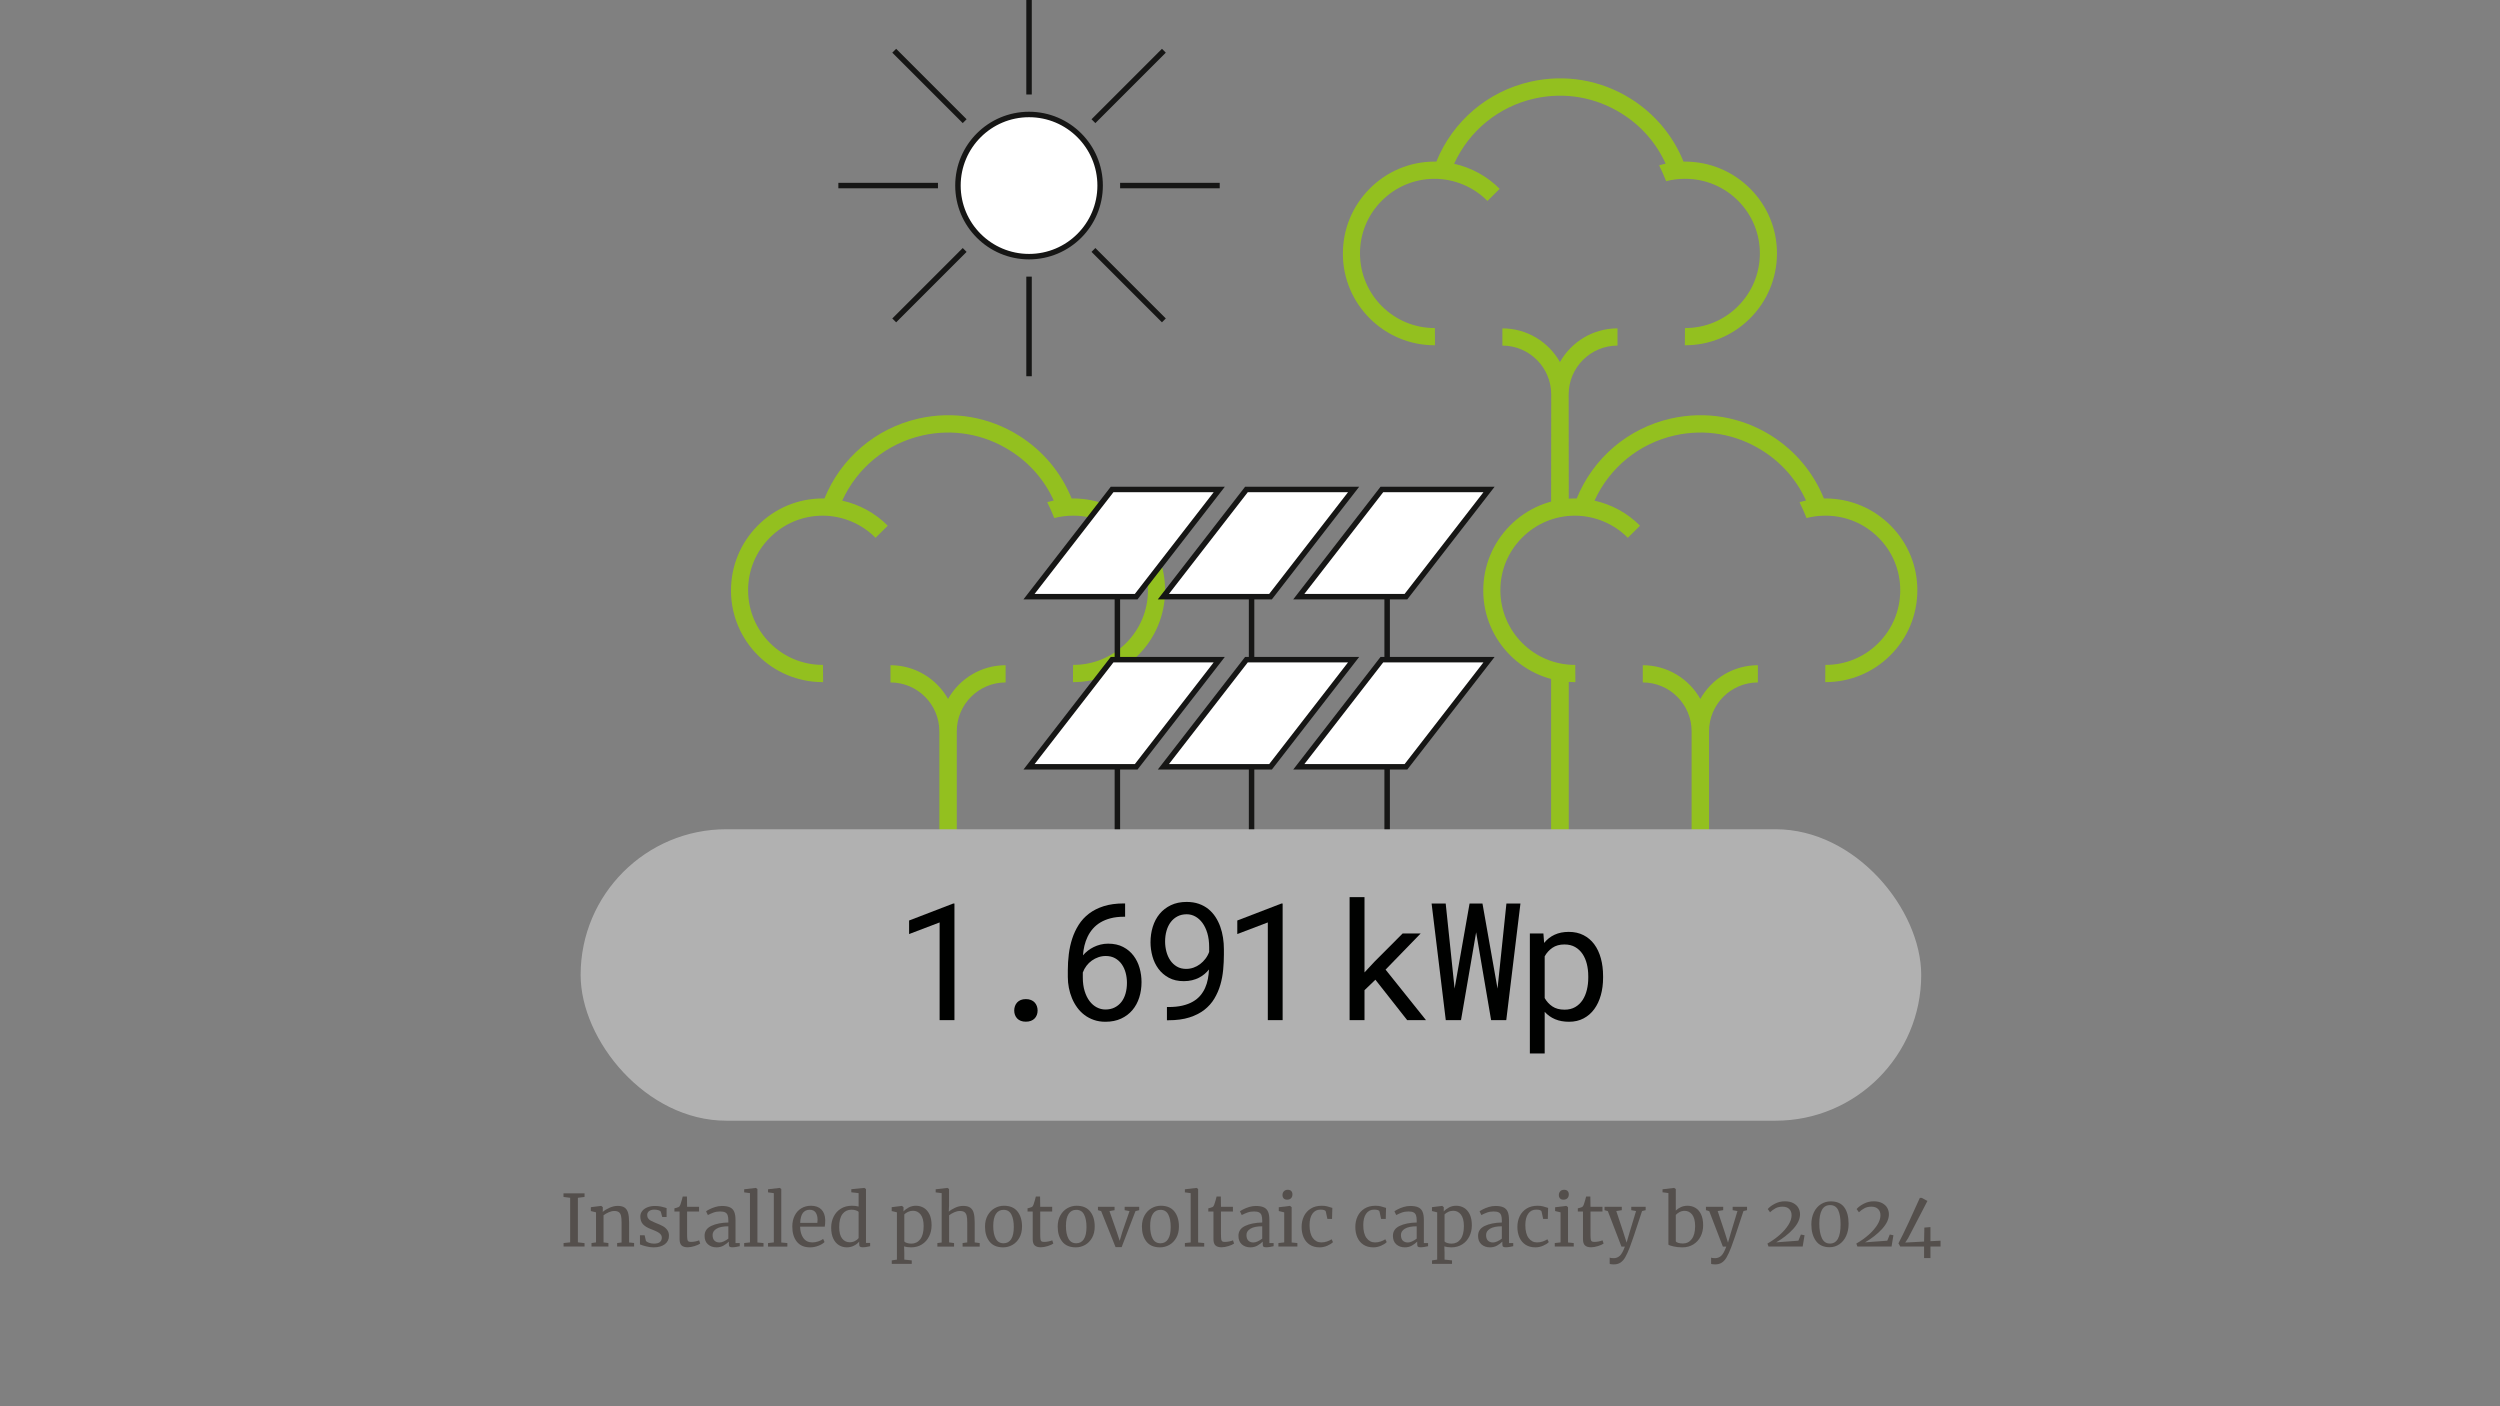 <?xml version="1.0" encoding="UTF-8"?>
<svg id="Livello_1" xmlns="http://www.w3.org/2000/svg" version="1.1" viewBox="0 0 1920 1080">
  <rect x="0" y="0" width="1920" height="1080" fill="#808080" stroke="none"/>
  <!-- Generator: Adobe Illustrator 29.8.2, SVG Export Plug-In . SVG Version: 2.1.1 Build 3)  -->
  <defs>
    <style>
      .st0 {
        fill: #fff;
      }

      .st0, .st1 {
        stroke: #161615;
        stroke-miterlimit: 10;
        stroke-width: 4.2px;
      }

      .st2 {
        fill: #b1b1b1;
      }

      .st3 {
        fill: #544f4c;
      }

      .st1 {
        fill: none;
      }

      .st4 {
        fill: #000100;
      }

      .st5 {
        fill: #93c01f;
      }
    </style>
  </defs>
  <rect class="st5" x="1191.259" y="514.719" width="13.552" height="132.741"/>
  <path class="st5" d="M1198.035,278.072c8.713-15.433,25.262-25.89,44.204-25.891v13.229c-20.679,0-37.507,16.827-37.507,37.507l.084,85.445-13.563-.288.084-85.156c0-20.68-16.827-37.507-37.506-37.507v-13.229c18.942,0,35.491,10.458,44.204,25.89ZM1031.331,195.01c.084,38.762,31.73,70.157,70.409,70.157.084,0,.251,0,.335,0l-.084-13.228c-.084,0-.167,0-.251,0-31.479,0-57.097-25.535-57.264-57.013-.084-15.321,5.777-29.721,16.577-40.604,10.8-10.884,25.116-16.911,40.437-16.995h.172c15.236.001,30.052,6.196,40.683,16.995l9.377-9.293c-9.555-9.676-21.812-16.325-34.963-19.245,11.554-25.343,34.114-43.866,61.586-50.075,23.274-5.274,47.218-1.088,67.311,11.637,14.914,9.344,26.416,22.636,33.542,38.329-1.683.363-3.354.78-5.005,1.262,1.906,3.846,3.774,8.163,5.418,12.211,4.613-1.194,9.549-1.821,14.352-1.821h.586c15.321.084,29.637,6.112,40.437,16.995,10.8,10.884,16.66,25.283,16.577,40.604-.084,15.321-6.112,29.637-16.995,40.437-10.8,10.716-25.116,16.577-40.269,16.577h-.251s-.084,13.228-.084,13.228c-.084,0,.084,0,.167,0,18.67,0,36.334-7.2,49.646-20.428,13.395-13.228,20.763-30.893,20.93-49.73.084-18.837-7.116-36.586-20.428-49.981-13.311-13.395-30.893-20.763-49.73-20.93h-.67s-.084,0-.084,0c-.289,0-.576.028-.865.032-7.974-19.738-21.84-36.472-40.158-48.087-23.19-14.651-50.651-19.339-77.357-13.311-32.883,7.451-59.689,30.286-72.318,61.403-.312-.007-.624-.022-.937-.024v-.013s-.498,0-.498,0c-.001,0-.003,0-.004,0h-.084,0s-.084,0-.084,0c-18.837.084-36.502,7.535-49.73,20.93-13.228,13.395-20.511,31.144-20.428,49.981Z"/>
  <path class="st5" d="M1305.848,536.779c8.713-15.433,25.262-25.89,44.204-25.891v13.229c-20.679,0-37.507,16.827-37.507,37.507v85.836s-13.395,0-13.395,0v-85.836c0-20.68-16.827-37.507-37.506-37.507v-13.229c18.942,0,35.491,10.458,44.204,25.89ZM1139.144,453.718c.084,38.762,31.73,70.157,70.409,70.157h.335s-.084-13.228-.084-13.228c-.084,0-.167,0-.251,0-31.479,0-57.097-25.535-57.264-57.013-.084-15.321,5.777-29.721,16.577-40.604,10.8-10.884,25.116-16.911,40.437-16.995h.172c15.236.001,30.052,6.196,40.683,16.995l9.377-9.293c-9.555-9.676-21.812-16.325-34.963-19.245,11.554-25.343,34.114-43.866,61.586-50.075,23.274-5.274,47.218-1.088,67.311,11.637,14.914,9.344,26.416,22.636,33.542,38.329-1.683.363-3.354.78-5.005,1.262,1.906,3.846,3.774,8.163,5.418,12.211,4.613-1.194,9.549-1.821,14.352-1.821h.586c15.321.084,29.637,6.112,40.437,16.995,10.8,10.884,16.66,25.283,16.577,40.604-.084,15.321-6.112,29.637-16.995,40.437-10.8,10.716-25.116,16.577-40.269,16.577h-.251s-.084,13.228-.084,13.228c-.084,0,.084,0,.167,0,18.67,0,36.334-7.2,49.646-20.428,13.395-13.228,20.763-30.893,20.93-49.73.084-18.837-7.116-36.586-20.428-49.981-13.311-13.395-30.893-20.763-49.73-20.93h-.67s-.084,0-.084,0c-.289,0-.576.028-.865.032-7.974-19.738-21.84-36.472-40.158-48.087-23.19-14.651-50.651-19.339-77.357-13.311-32.883,7.451-59.689,30.286-72.318,61.403-.312-.007-.624-.022-.937-.024v-.013s-.498,0-.498,0c-.001,0-.003,0-.004,0h-.084,0s-.084,0-.084,0c-18.837.084-36.502,7.535-49.73,20.93-13.228,13.395-20.511,31.144-20.428,49.981Z"/>
  <path class="st5" d="M728.107,536.78c8.713-15.433,25.262-25.89,44.204-25.891v13.229c-20.679,0-37.507,16.827-37.507,37.507v85.836s-13.395,0-13.395,0v-85.836c0-20.68-16.827-37.507-37.506-37.507v-13.229c18.942,0,35.491,10.458,44.204,25.89ZM561.403,453.718c.084,38.762,31.73,70.157,70.409,70.157.084,0,.251,0,.335,0l-.084-13.228c-.084,0-.167,0-.251,0-31.479,0-57.097-25.535-57.264-57.013-.084-15.321,5.777-29.721,16.577-40.604,10.8-10.884,25.116-16.911,40.437-16.995h.172c15.236.001,30.052,6.196,40.683,16.995l9.377-9.293c-9.555-9.676-21.812-16.325-34.963-19.245,11.554-25.343,34.114-43.866,61.586-50.075,23.274-5.274,47.218-1.088,67.311,11.637,14.914,9.344,26.416,22.636,33.542,38.329-1.683.363-3.354.78-5.005,1.262,1.906,3.846,3.774,8.163,5.418,12.211,4.613-1.194,9.549-1.821,14.352-1.821h.586c15.321.084,29.637,6.112,40.437,16.995,10.8,10.884,16.66,25.283,16.577,40.604-.084,15.321-6.112,29.637-16.995,40.437-10.8,10.716-25.116,16.577-40.269,16.577-.084,0-.167,0-.251,0l-.084,13.228c-.084,0,.084,0,.167,0,18.67,0,36.334-7.2,49.646-20.428,13.395-13.228,20.763-30.893,20.93-49.73.084-18.837-7.116-36.586-20.428-49.981-13.311-13.395-30.893-20.763-49.73-20.93h-.67s-.084,0-.084,0c-.289,0-.576.028-.865.032-7.974-19.738-21.84-36.472-40.158-48.087-23.19-14.651-50.651-19.339-77.357-13.311-32.883,7.451-59.689,30.286-72.318,61.403-.312-.007-.624-.022-.937-.024v-.013s-.498,0-.498,0c-.001,0-.003,0-.004,0h-.084,0s-.084,0-.084,0c-18.837.084-36.502,7.535-49.73,20.93-13.228,13.395-20.511,31.144-20.428,49.981Z"/>
  <rect class="st2" x="445.921" y="636.854" width="1029.571" height="223.846" rx="111.923" ry="111.923"/>
  <g>
    <path class="st4" d="M733.012,783.486h-11.382v-75.059l-23.44,8.921v-10.397l33.899-13.043h.923v89.578Z"/>
    <path class="st4" d="M778.921,776.103c0-1.23.194-2.378.585-3.445.39-1.066.953-2,1.691-2.799s1.661-1.425,2.769-1.876c1.107-.451,2.399-.677,3.876-.677s2.778.226,3.907.677c1.128.452,2.07,1.077,2.83,1.876.759.8,1.332,1.733,1.723,2.799.39,1.067.584,2.215.584,3.445,0,1.19-.194,2.307-.584,3.353-.391,1.046-.964,1.959-1.723,2.738-.76.779-1.702,1.384-2.83,1.815-1.129.431-2.431.646-3.907.646s-2.769-.215-3.876-.646-2.03-1.036-2.769-1.815c-.738-.779-1.302-1.692-1.691-2.738-.391-1.046-.585-2.163-.585-3.353Z"/>
    <path class="st4" d="M864.081,693.846v10.213h-.984c-3.773,0-7.146.39-10.12,1.169-2.975.779-5.589,1.846-7.845,3.199s-4.193,2.963-5.813,4.83c-1.621,1.867-2.964,3.907-4.03,6.122s-1.887,4.532-2.461,6.952c-.574,2.421-.943,4.882-1.107,7.383,1.066-1.271,2.297-2.451,3.691-3.538,1.395-1.086,2.901-2.03,4.523-2.83,1.62-.8,3.362-1.436,5.229-1.907,1.866-.471,3.824-.708,5.875-.708,4.471,0,8.326.852,11.566,2.553,3.24,1.702,5.906,3.948,7.998,6.737,2.092,2.79,3.63,5.947,4.614,9.475.984,3.528,1.477,7.116,1.477,10.767,0,4.184-.584,8.121-1.753,11.812s-2.923,6.921-5.261,9.69-5.239,4.953-8.705,6.552c-3.467,1.6-7.476,2.399-12.029,2.399-3.24,0-6.204-.472-8.889-1.415-2.687-.943-5.097-2.224-7.23-3.845-2.133-1.62-3.999-3.538-5.599-5.752s-2.922-4.593-3.968-7.137c-1.046-2.543-1.836-5.188-2.369-7.937-.533-2.747-.8-5.496-.8-8.244v-5.353c0-4.101.256-8.213.77-12.335.513-4.122,1.384-8.069,2.614-11.843,1.23-3.773,2.892-7.311,4.983-10.613,2.092-3.301,4.728-6.162,7.906-8.583,3.177-2.42,6.962-4.327,11.35-5.722,4.389-1.394,9.516-2.092,15.381-2.092h.984ZM849.193,734.205c-1.928,0-3.794.308-5.599.923s-3.486,1.477-5.045,2.584-2.933,2.44-4.122,3.999c-1.189,1.559-2.133,3.282-2.83,5.168v3.814c0,3.938.472,7.435,1.415,10.49.943,3.056,2.215,5.629,3.814,7.721s3.445,3.682,5.537,4.768c2.092,1.087,4.286,1.63,6.583,1.63,2.666,0,5.024-.513,7.075-1.538,2.051-1.025,3.784-2.44,5.199-4.245,1.415-1.805,2.481-3.968,3.199-6.491.716-2.522,1.076-5.26,1.076-8.213,0-2.624-.328-5.178-.984-7.66-.656-2.481-1.661-4.685-3.015-6.614-1.354-1.928-3.056-3.466-5.106-4.614-2.051-1.148-4.45-1.723-7.198-1.723Z"/>
    <path class="st4" d="M897.378,773.396c4.061,0,7.629-.359,10.705-1.077,3.076-.717,5.753-1.732,8.029-3.045,2.276-1.312,4.173-2.861,5.69-4.645s2.759-3.753,3.723-5.906c.963-2.153,1.671-4.43,2.122-6.829s.738-4.85.861-7.352c-.984,1.23-2.112,2.39-3.384,3.476-1.271,1.087-2.707,2.041-4.307,2.861-1.6.821-3.374,1.467-5.321,1.938-1.948.472-4.071.708-6.368.708-4.43,0-8.254-.871-11.473-2.615-3.221-1.743-5.876-4.03-7.968-6.86s-3.63-6.029-4.614-9.598-1.477-7.157-1.477-10.767c0-4.224.585-8.213,1.754-11.966s2.912-7.034,5.229-9.844c2.316-2.809,5.208-5.045,8.675-6.706,3.466-1.661,7.495-2.492,12.089-2.492,3.445,0,6.553.483,9.321,1.446,2.769.964,5.208,2.298,7.321,3.999,2.112,1.702,3.927,3.713,5.444,6.029,1.518,2.317,2.759,4.82,3.723,7.506.963,2.687,1.671,5.497,2.122,8.429.451,2.933.677,5.875.677,8.829v4.122c0,3.814-.185,7.721-.554,11.72s-1.098,7.865-2.183,11.597c-1.087,3.732-2.615,7.25-4.584,10.551-1.969,3.302-4.532,6.183-7.69,8.644s-6.993,4.409-11.505,5.845c-4.512,1.436-9.864,2.153-16.058,2.153h-1.169v-10.151h1.169ZM910.975,744.111c1.928,0,3.805-.317,5.63-.954,1.824-.636,3.507-1.538,5.045-2.707s2.912-2.543,4.122-4.122c1.209-1.578,2.163-3.332,2.86-5.26v-3.691c0-3.978-.461-7.526-1.384-10.644-.923-3.117-2.175-5.752-3.753-7.906-1.579-2.153-3.406-3.804-5.476-4.953-2.071-1.148-4.277-1.723-6.614-1.723-2.666,0-5.024.533-7.075,1.6-2.051,1.067-3.783,2.533-5.198,4.399-1.415,1.867-2.492,4.082-3.231,6.645-.738,2.563-1.107,5.322-1.107,8.275,0,2.625.328,5.199.984,7.721s1.652,4.768,2.985,6.737c1.332,1.969,3.015,3.559,5.045,4.768,2.03,1.21,4.419,1.815,7.167,1.815Z"/>
    <path class="st4" d="M985.061,783.486h-11.382v-75.059l-23.44,8.921v-10.397l33.899-13.043h.923v89.578Z"/>
    <path class="st4" d="M1056.305,752.416l-8.367,8.06v23.01h-11.443v-94.5h11.443v57.832l7.444-7.998,21.841-21.902h13.843l-26.947,27.747,31.069,38.821h-14.458l-24.425-31.069Z"/>
    <path class="st4" d="M1150.104,759.245l6.829-65.338h10.767l-10.89,89.578h-11.628l-11.505-67.491-11.628,67.491h-11.689l-10.89-89.578h10.828l6.829,65.338,11.505-65.338h9.905l11.566,65.338Z"/>
    <path class="st4" d="M1231.167,750.94c0,4.758-.574,9.198-1.723,13.32s-2.83,7.701-5.045,10.736c-2.215,3.036-4.952,5.414-8.213,7.137s-6.984,2.584-11.167,2.584c-4.061,0-7.638-.656-10.735-1.969-3.098-1.312-5.753-3.199-7.968-5.66v31.992h-11.382v-92.162h10.397l.554,7.26c2.215-2.747,4.892-4.85,8.029-6.306,3.138-1.455,6.777-2.184,10.92-2.184,4.266,0,8.039.841,11.32,2.522,3.281,1.682,6.029,4.02,8.244,7.014,2.215,2.994,3.896,6.573,5.045,10.736,1.148,4.163,1.723,8.727,1.723,13.689v1.292ZM1219.785,749.648c0-3.24-.36-6.327-1.076-9.259-.718-2.932-1.825-5.516-3.322-7.752-1.498-2.235-3.395-4.009-5.692-5.322-2.297-1.312-5.045-1.969-8.244-1.969-3.65,0-6.716.852-9.197,2.553-2.483,1.702-4.461,3.886-5.938,6.552v32.054c1.477,2.625,3.445,4.768,5.906,6.429s5.578,2.492,9.352,2.492c3.158,0,5.886-.667,8.183-2,2.297-1.332,4.184-3.127,5.66-5.383,1.477-2.255,2.574-4.86,3.292-7.813.716-2.953,1.076-6.05,1.076-9.29v-1.292Z"/>
  </g>
  <g>
    <line id="Linea_700" class="st1" x1="1065.326" y1="545.204" x2="1065.326" y2="636.854"/>
    <line id="Linea_7001" data-name="Linea_700" class="st1" x1="858.143" y1="545.204" x2="858.143" y2="636.854"/>
    <line id="Linea_702" class="st1" x1="961.213" y1="545.204" x2="961.213" y2="636.854"/>
    <path id="Tracciato_6985" class="st0" d="M1079.785,588.913h-82.298s63.791-82.298,63.791-82.298h82.298s-63.791,82.298-63.791,82.298Z"/>
    <path id="Tracciato_69851" data-name="Tracciato_6985" class="st0" d="M872.602,588.913h-82.298s63.791-82.298,63.791-82.298h82.298s-63.791,82.298-63.791,82.298Z"/>
    <path id="Tracciato_6987" class="st0" d="M975.77,588.913h-82.298s63.791-82.298,63.791-82.298h82.298s-63.791,82.298-63.791,82.298Z"/>
  </g>
  <g>
    <line id="Linea_7002" data-name="Linea_700" class="st1" x1="1065.326" y1="414.509" x2="1065.326" y2="506.158"/>
    <line id="Linea_7003" data-name="Linea_700" class="st1" x1="858.143" y1="414.509" x2="858.143" y2="506.159"/>
    <line id="Linea_7021" data-name="Linea_702" class="st1" x1="961.213" y1="414.509" x2="961.213" y2="506.158"/>
    <path id="Tracciato_69852" data-name="Tracciato_6985" class="st0" d="M1079.785,458.217h-82.298s63.791-82.298,63.791-82.298h82.298s-63.791,82.298-63.791,82.298Z"/>
    <path id="Tracciato_69853" data-name="Tracciato_6985" class="st0" d="M872.602,458.217h-82.298s63.791-82.298,63.791-82.298h82.298s-63.791,82.298-63.791,82.298Z"/>
    <path id="Tracciato_69871" data-name="Tracciato_6987" class="st0" d="M975.77,458.217h-82.298s63.791-82.298,63.791-82.298h82.298s-63.791,82.298-63.791,82.298Z"/>
  </g>
  <g>
    <line class="st0" x1="790.304" y1="72.575" x2="790.304" y2="-3.926"/>
    <g>
      <circle class="st0" cx="790.304" cy="142.513" r="54.595"/>
      <line class="st0" x1="790.304" y1="288.953" x2="790.304" y2="212.451"/>
      <line class="st0" x1="720.366" y1="142.513" x2="643.864" y2="142.513"/>
      <line class="st0" x1="936.744" y1="142.513" x2="860.242" y2="142.513"/>
      <line class="st0" x1="740.85" y1="191.967" x2="686.755" y2="246.062"/>
      <line class="st0" x1="893.853" y1="38.965" x2="839.758" y2="93.06"/>
      <line class="st0" x1="740.85" y1="93.06" x2="686.755" y2="38.965"/>
      <line class="st0" x1="893.853" y1="246.062" x2="839.758" y2="191.967"/>
    </g>
  </g>
  <g>
    <path class="st3" d="M437.876,919.909l-5.115-.66v-2.75h16.17v2.75l-5.115.66v34.21l5.115.605v2.64h-16.115v-2.695l5.06-.55v-34.21Z"/>
    <path class="st3" d="M457.731,931.074l-3.96-.99v-2.97l7.865-.99h.165l1.155.99v2.31l-.055,1.32c1.32-1.173,3.061-2.236,5.225-3.189,2.163-.953,4.235-1.431,6.215-1.431,2.31,0,4.098.44,5.363,1.32s2.153,2.228,2.667,4.042c.513,1.815.77,4.263.77,7.343v15.4l3.85.385v2.75h-13.035v-2.695l3.41-.439v-15.455c0-2.163-.147-3.858-.44-5.088-.294-1.228-.844-2.145-1.65-2.75-.807-.604-1.98-.907-3.52-.907-1.32,0-2.732.33-4.235.99-1.504.66-2.842,1.43-4.015,2.31v20.845l3.74.495v2.695h-12.98v-2.695l3.465-.495v-23.1Z"/>
    <path class="st3" d="M496.065,952.964c.366.551,1.146,1.045,2.338,1.485,1.191.44,2.447.66,3.767.66,2.09,0,3.63-.403,4.62-1.21.99-.807,1.485-1.925,1.485-3.355,0-.989-.312-1.851-.935-2.585-.624-.732-1.495-1.384-2.613-1.952-1.119-.568-2.723-1.256-4.812-2.062-2.824-1.063-4.886-2.338-6.188-3.822-1.302-1.485-1.953-3.438-1.953-5.857,0-1.613.486-3.025,1.458-4.235.971-1.21,2.31-2.153,4.015-2.833,1.705-.678,3.603-1.017,5.692-1.017,1.686,0,3.163.129,4.428.385,1.265.257,2.282.514,3.052.77.77.257,1.283.422,1.54.495v6.82h-3.355l-1.1-4.07c-.22-.439-.807-.815-1.76-1.127-.954-.312-2.017-.468-3.19-.468-1.65,0-2.979.367-3.988,1.1-1.009.734-1.512,1.725-1.512,2.971,0,1.1.266,2.007.797,2.722.531.716,1.201,1.293,2.007,1.732.806.44,1.906.954,3.3,1.54l1.1.44c2.053.807,3.721,1.577,5.005,2.31,1.283.734,2.355,1.697,3.217,2.888.861,1.192,1.292,2.649,1.292,4.373,0,2.714-1.054,4.877-3.162,6.489-2.109,1.614-4.997,2.421-8.663,2.421-1.797,0-3.676-.248-5.638-.743-1.962-.495-3.566-.998-4.812-1.513v-7.04h3.575l.99,4.29Z"/>
    <path class="st3" d="M523.455,956.484c-1.027-.953-1.54-2.585-1.54-4.896v-21.119h-3.96v-2.476c.183-.036.696-.165,1.54-.385.843-.22,1.411-.421,1.705-.605.586-.33,1.045-.989,1.375-1.979.293-.696.641-1.815,1.045-3.355.403-1.54.641-2.456.715-2.75h3.245l.11,7.92h9.185v3.631h-9.185v16.885c0,2.09.063,3.557.192,4.399.128.845.403,1.395.825,1.65.421.257,1.146.385,2.172.385.99,0,2.081-.128,3.272-.385,1.191-.256,2.118-.531,2.778-.825l.825,2.476c-.88.659-2.301,1.302-4.262,1.925-1.962.623-3.75.935-5.363.935-2.09,0-3.649-.477-4.675-1.43Z"/>
    <path class="st3" d="M546.28,941.497c3.446-1.632,7.81-2.503,13.09-2.613v-1.539c0-1.724-.184-3.08-.55-4.07-.367-.99-1-1.714-1.897-2.173-.899-.458-2.172-.688-3.823-.688-1.87,0-3.547.267-5.032.798-1.485.532-2.961,1.183-4.428,1.952l-1.375-2.859c.476-.403,1.356-.936,2.64-1.596,1.283-.66,2.768-1.246,4.455-1.76,1.686-.513,3.373-.77,5.06-.77,2.603,0,4.666.357,6.188,1.072,1.521.715,2.612,1.861,3.272,3.438.66,1.577.99,3.685.99,6.325v17.654h3.245v2.42c-.734.185-1.66.366-2.777.551-1.119.183-2.1.274-2.943.274-1.027,0-1.724-.156-2.09-.468-.367-.311-.55-.998-.55-2.062v-1.814c-1.1,1.1-2.448,2.108-4.042,3.025-1.595.916-3.401,1.375-5.417,1.375-2.64,0-4.832-.761-6.573-2.283-1.742-1.521-2.612-3.712-2.612-6.572,0-3.446,1.723-5.985,5.17-7.617ZM555.96,953.35c1.246-.587,2.383-1.283,3.41-2.091v-9.46c-3.997,0-7.012.615-9.047,1.843-2.035,1.229-3.053,2.833-3.053,4.812s.486,3.438,1.458,4.373c.971.935,2.283,1.402,3.933,1.402.953,0,2.053-.293,3.3-.88Z"/>
    <path class="st3" d="M575.979,916.334l-4.455-.604v-2.365l8.855-1.045h.11l1.21.825v41.085l4.675.439v2.695h-14.85v-2.695l4.455-.495v-37.84Z"/>
    <path class="st3" d="M594.294,916.334l-4.455-.604v-2.365l8.855-1.045h.11l1.21.825v41.085l4.675.439v2.695h-14.85v-2.695l4.455-.495v-37.84Z"/>
    <path class="st3" d="M611.976,953.624c-2.329-2.896-3.492-6.765-3.492-11.604,0-3.19.605-5.995,1.815-8.415s2.905-4.29,5.087-5.61c2.181-1.32,4.666-1.979,7.453-1.979,3.41,0,6.059.944,7.947,2.832,1.888,1.889,2.888,4.593,2.998,8.112,0,2.237-.129,3.942-.385,5.115h-18.92c.073,3.63.916,6.555,2.53,8.772,1.613,2.219,3.905,3.327,6.875,3.327,1.466,0,2.998-.265,4.592-.797,1.595-.531,2.833-1.164,3.712-1.897l1.045,2.42c-1.064,1.1-2.64,2.054-4.73,2.859-2.09.807-4.217,1.211-6.38,1.211-4.437,0-7.819-1.448-10.147-4.346ZM627.733,939.159c.11-.77.165-1.558.165-2.365-.037-2.383-.541-4.262-1.512-5.637-.972-1.375-2.502-2.062-4.593-2.062-2.127,0-3.822.77-5.087,2.31s-1.989,4.125-2.172,7.755h13.2Z"/>
    <path class="st3" d="M644.343,956.319c-1.834-1.1-3.292-2.786-4.373-5.061-1.082-2.272-1.623-5.077-1.623-8.414,0-3.116.641-5.959,1.925-8.525,1.283-2.566,3.125-4.593,5.528-6.077,2.401-1.485,5.233-2.228,8.497-2.228,1.87,0,3.575.201,5.115.604v-10.285l-5.61-.66v-2.364l9.9-.99h.165l1.21.88v41.36h3.19v2.529c-1.174.258-2.191.458-3.052.605-.862.146-1.77.22-2.723.22s-1.632-.165-2.035-.495c-.404-.33-.605-1.025-.605-2.09v-1.76c-1.027,1.247-2.375,2.292-4.042,3.135-1.669.843-3.475,1.266-5.417,1.266-2.2,0-4.217-.551-6.05-1.65ZM656.607,953.102c1.246-.641,2.181-1.384,2.805-2.228v-20.13c-.294-.439-.981-.833-2.062-1.183-1.082-.348-2.228-.522-3.438-.522-2.86,0-5.143,1.092-6.848,3.272-1.705,2.183-2.557,5.547-2.557,10.093,0,3.96.751,6.894,2.255,8.8,1.503,1.907,3.446,2.86,5.83,2.86,1.43,0,2.768-.32,4.015-.963Z"/>
    <path class="st3" d="M713.532,949.582c-1.284,2.585-3.117,4.629-5.5,6.132-2.384,1.504-5.17,2.256-8.36,2.256-.88,0-1.833-.074-2.86-.221-1.027-.146-1.852-.33-2.475-.55l.165,4.62v5.555l5.72.605v2.694h-15.345v-2.694l3.96-.605v-36.3l-4.015-.99v-2.97l7.81-.99h.11l1.155.99v3.245c1.1-1.21,2.466-2.236,4.098-3.08,1.631-.843,3.456-1.265,5.473-1.265,2.163,0,4.152.531,5.967,1.595s3.272,2.714,4.373,4.95,1.65,5.06,1.65,8.47c0,3.117-.642,5.968-1.925,8.553ZM697.307,930.744c-1.21.587-2.145,1.229-2.805,1.925v20.735c.256.44.908.834,1.953,1.183s2.19.522,3.438.522c2.823,0,5.105-1.118,6.848-3.355,1.741-2.235,2.612-5.609,2.612-10.12,0-3.96-.761-6.91-2.283-8.854-1.522-1.943-3.474-2.915-5.857-2.915-1.394,0-2.695.294-3.905.88Z"/>
    <path class="st3" d="M723.211,916.334l-4.62-.604v-2.365l8.965-1.045h.11l1.21.825v12.76l-.22,4.675c1.173-1.062,2.786-2.071,4.84-3.024,2.053-.953,4.125-1.431,6.215-1.431,2.31,0,4.106.44,5.39,1.32,1.283.88,2.181,2.228,2.695,4.042.513,1.815.77,4.263.77,7.343v15.345l3.85.495v2.695h-13.145v-2.695l3.575-.495v-15.399c0-2.163-.147-3.858-.44-5.088-.294-1.228-.844-2.145-1.65-2.75-.807-.604-2.017-.907-3.63-.907-1.32,0-2.732.33-4.235.99-1.504.66-2.824,1.43-3.96,2.31v20.845l3.795.495v2.695h-12.815v-2.695l3.3-.439v-37.896Z"/>
    <path class="st3" d="M758.521,933.439c1.356-2.42,3.144-4.263,5.363-5.527,2.218-1.266,4.592-1.897,7.123-1.897,4.62,0,8.093,1.467,10.422,4.399,2.328,2.935,3.493,6.784,3.493,11.55,0,3.337-.679,6.216-2.035,8.636-1.357,2.42-3.145,4.254-5.362,5.5-2.219,1.247-4.593,1.87-7.123,1.87-4.62,0-8.095-1.467-10.423-4.4-2.329-2.934-3.492-6.783-3.492-11.55,0-3.3.678-6.16,2.035-8.58ZM776.561,951.699c1.356-2.09,2.035-5.188,2.035-9.295,0-4.07-.624-7.296-1.87-9.68-1.247-2.384-3.245-3.575-5.995-3.575-2.53,0-4.483,1.045-5.858,3.135s-2.062,5.189-2.062,9.295c0,4.07.641,7.297,1.925,9.68,1.283,2.385,3.281,3.575,5.995,3.575,2.53,0,4.473-1.045,5.83-3.135Z"/>
    <path class="st3" d="M794.656,956.484c-1.027-.953-1.54-2.585-1.54-4.896v-21.119h-3.96v-2.476c.183-.036.696-.165,1.54-.385.843-.22,1.411-.421,1.705-.605.586-.33,1.045-.989,1.375-1.979.293-.696.641-1.815,1.045-3.355.403-1.54.641-2.456.715-2.75h3.245l.11,7.92h9.185v3.631h-9.185v16.885c0,2.09.063,3.557.192,4.399.128.845.403,1.395.825,1.65.421.257,1.146.385,2.172.385.99,0,2.081-.128,3.272-.385,1.191-.256,2.118-.531,2.778-.825l.825,2.476c-.88.659-2.301,1.302-4.262,1.925-1.962.623-3.75.935-5.363.935-2.09,0-3.649-.477-4.675-1.43Z"/>
    <path class="st3" d="M814.345,933.439c1.356-2.42,3.144-4.263,5.363-5.527,2.218-1.266,4.592-1.897,7.123-1.897,4.62,0,8.093,1.467,10.422,4.399,2.328,2.935,3.493,6.784,3.493,11.55,0,3.337-.679,6.216-2.035,8.636-1.357,2.42-3.145,4.254-5.362,5.5-2.219,1.247-4.593,1.87-7.123,1.87-4.62,0-8.095-1.467-10.423-4.4-2.329-2.934-3.492-6.783-3.492-11.55,0-3.3.678-6.16,2.035-8.58ZM832.385,951.699c1.356-2.09,2.035-5.188,2.035-9.295,0-4.07-.624-7.296-1.87-9.68-1.247-2.384-3.245-3.575-5.995-3.575-2.53,0-4.483,1.045-5.858,3.135s-2.062,5.189-2.062,9.295c0,4.07.641,7.297,1.925,9.68,1.283,2.385,3.281,3.575,5.995,3.575,2.53,0,4.473-1.045,5.83-3.135Z"/>
    <path class="st3" d="M843.22,926.839h12.76v2.585l-3.905.716,5.555,15.84,2.31,6.984,1.98-6.765,5.555-16.06-3.74-.716v-2.585h11.165v2.585l-2.86.716-10.615,27.665h-4.675l-11.055-27.665-2.475-.716v-2.585Z"/>
    <path class="st3" d="M879.024,933.439c1.356-2.42,3.144-4.263,5.363-5.527,2.218-1.266,4.592-1.897,7.123-1.897,4.62,0,8.093,1.467,10.422,4.399,2.328,2.935,3.493,6.784,3.493,11.55,0,3.337-.679,6.216-2.035,8.636-1.357,2.42-3.145,4.254-5.362,5.5-2.219,1.247-4.593,1.87-7.123,1.87-4.62,0-8.095-1.467-10.423-4.4-2.329-2.934-3.492-6.783-3.492-11.55,0-3.3.678-6.16,2.035-8.58ZM897.064,951.699c1.356-2.09,2.035-5.188,2.035-9.295,0-4.07-.624-7.296-1.87-9.68-1.247-2.384-3.245-3.575-5.995-3.575-2.53,0-4.483,1.045-5.858,3.135s-2.062,5.189-2.062,9.295c0,4.07.641,7.297,1.925,9.68,1.283,2.385,3.281,3.575,5.995,3.575,2.53,0,4.473-1.045,5.83-3.135Z"/>
    <path class="st3" d="M914.444,916.334l-4.455-.604v-2.365l8.855-1.045h.11l1.21.825v41.085l4.675.439v2.695h-14.85v-2.695l4.455-.495v-37.84Z"/>
    <path class="st3" d="M933.474,956.484c-1.027-.953-1.54-2.585-1.54-4.896v-21.119h-3.96v-2.476c.183-.036.696-.165,1.54-.385.843-.22,1.411-.421,1.705-.605.586-.33,1.045-.989,1.375-1.979.293-.696.641-1.815,1.045-3.355.403-1.54.641-2.456.715-2.75h3.245l.11,7.92h9.185v3.631h-9.185v16.885c0,2.09.063,3.557.192,4.399.128.845.403,1.395.825,1.65.421.257,1.146.385,2.172.385.99,0,2.081-.128,3.272-.385,1.191-.256,2.118-.531,2.778-.825l.825,2.476c-.88.659-2.301,1.302-4.262,1.925-1.962.623-3.75.935-5.363.935-2.09,0-3.649-.477-4.675-1.43Z"/>
    <path class="st3" d="M956.298,941.497c3.446-1.632,7.81-2.503,13.09-2.613v-1.539c0-1.724-.184-3.08-.551-4.07s-.999-1.714-1.896-2.173c-.899-.458-2.173-.688-3.823-.688-1.87,0-3.547.267-5.032.798-1.485.532-2.961,1.183-4.428,1.952l-1.375-2.859c.476-.403,1.356-.936,2.64-1.596,1.283-.66,2.768-1.246,4.455-1.76,1.686-.513,3.374-.77,5.06-.77,2.603,0,4.665.357,6.188,1.072,1.521.715,2.612,1.861,3.272,3.438.66,1.577.99,3.685.99,6.325v17.654h3.244v2.42c-.733.185-1.659.366-2.777.551-1.119.183-2.1.274-2.942.274-1.026,0-1.724-.156-2.09-.468-.366-.311-.55-.998-.55-2.062v-1.814c-1.1,1.1-2.447,2.108-4.043,3.025-1.595.916-3.4,1.375-5.417,1.375-2.64,0-4.832-.761-6.573-2.283-1.742-1.521-2.612-3.712-2.612-6.572,0-3.446,1.723-5.985,5.17-7.617ZM965.979,953.35c1.246-.587,2.383-1.283,3.41-2.091v-9.46c-3.997,0-7.013.615-9.048,1.843-2.035,1.229-3.053,2.833-3.053,4.812s.486,3.438,1.458,4.373c.971.935,2.283,1.402,3.932,1.402.953,0,2.054-.293,3.301-.88Z"/>
    <path class="st3" d="M986.273,931.074l-4.181-.99v-2.915l8.524-1.045h.111l1.264.99v27.115l4.4.439v2.695h-14.574v-2.695l4.455-.495v-23.1ZM985.833,920.35c-.587-.66-.88-1.503-.88-2.53,0-1.173.357-2.146,1.072-2.915.715-.771,1.695-1.155,2.942-1.155s2.163.33,2.75.99c.586.66.88,1.504.88,2.53,0,1.247-.357,2.236-1.072,2.97-.715.734-1.715,1.1-2.998,1.1h-.055c-1.174,0-2.054-.33-2.64-.989Z"/>
    <path class="st3" d="M1001.425,934.044c1.19-2.456,2.951-4.408,5.28-5.857,2.328-1.448,5.123-2.172,8.387-2.172,1.576,0,2.934.146,4.07.439,1.137.294,2.493.697,4.07,1.21l-.221,8.47h-3.574l-1.211-5.609c-.219-1.026-1.613-1.54-4.18-1.54s-4.592,1.036-6.077,3.107c-1.485,2.072-2.228,5.015-2.228,8.827,0,4.327.834,7.618,2.502,9.873s3.842,3.382,6.518,3.382c1.541,0,2.998-.237,4.373-.715,1.375-.476,2.558-1.045,3.547-1.705l1.045,2.2c-.989,1.027-2.447,1.953-4.371,2.777-1.926.825-3.879,1.238-5.858,1.238-3.007,0-5.546-.679-7.617-2.035-2.072-1.356-3.63-3.218-4.675-5.583s-1.568-5.051-1.568-8.058c0-3.043.596-5.793,1.788-8.25Z"/>
    <path class="st3" d="M1042.674,934.044c1.191-2.456,2.951-4.408,5.28-5.857,2.328-1.448,5.124-2.172,8.388-2.172,1.576,0,2.934.146,4.07.439,1.136.294,2.492.697,4.07,1.21l-.221,8.47h-3.574l-1.211-5.609c-.22-1.026-1.613-1.54-4.18-1.54s-4.593,1.036-6.078,3.107c-1.484,2.072-2.227,5.015-2.227,8.827,0,4.327.833,7.618,2.502,9.873,1.668,2.255,3.841,3.382,6.518,3.382,1.54,0,2.998-.237,4.373-.715,1.375-.476,2.557-1.045,3.547-1.705l1.045,2.2c-.99,1.027-2.447,1.953-4.372,2.777-1.925.825-3.878,1.238-5.858,1.238-3.006,0-5.546-.679-7.617-2.035-2.072-1.356-3.629-3.218-4.675-5.583-1.045-2.365-1.567-5.051-1.567-8.058,0-3.043.596-5.793,1.787-8.25Z"/>
    <path class="st3" d="M1074.932,941.497c3.445-1.632,7.81-2.503,13.09-2.613v-1.539c0-1.724-.184-3.08-.551-4.07s-.999-1.714-1.896-2.173c-.899-.458-2.173-.688-3.823-.688-1.87,0-3.548.267-5.032.798-1.485.532-2.961,1.183-4.428,1.952l-1.375-2.859c.477-.403,1.356-.936,2.641-1.596,1.283-.66,2.768-1.246,4.455-1.76,1.686-.513,3.373-.77,5.06-.77,2.603,0,4.665.357,6.188,1.072,1.521.715,2.612,1.861,3.272,3.438.66,1.577.99,3.685.99,6.325v17.654h3.244v2.42c-.733.185-1.659.366-2.777.551-1.119.183-2.1.274-2.942.274-1.026,0-1.724-.156-2.09-.468-.366-.311-.55-.998-.55-2.062v-1.814c-1.1,1.1-2.447,2.108-4.043,3.025-1.595.916-3.4,1.375-5.417,1.375-2.64,0-4.831-.761-6.573-2.283-1.741-1.521-2.611-3.712-2.611-6.572,0-3.446,1.723-5.985,5.17-7.617ZM1084.611,953.35c1.246-.587,2.383-1.283,3.41-2.091v-9.46c-3.997,0-7.013.615-9.048,1.843-2.035,1.229-3.053,2.833-3.053,4.812s.485,3.438,1.458,4.373c.971.935,2.282,1.402,3.932,1.402.953,0,2.054-.293,3.301-.88Z"/>
    <path class="st3" d="M1128.445,949.582c-1.283,2.585-3.117,4.629-5.5,6.132-2.384,1.504-5.17,2.256-8.359,2.256-.881,0-1.834-.074-2.86-.221s-1.853-.33-2.476-.55l.166,4.62v5.555l5.72.605v2.694h-15.345v-2.694l3.959-.605v-36.3l-4.014-.99v-2.97l7.809-.99h.111l1.154.99v3.245c1.1-1.21,2.466-2.236,4.098-3.08,1.631-.843,3.455-1.265,5.473-1.265,2.162,0,4.152.531,5.967,1.595,1.815,1.063,3.273,2.714,4.373,4.95s1.65,5.06,1.65,8.47c0,3.117-.643,5.968-1.926,8.553ZM1112.221,930.744c-1.21.587-2.145,1.229-2.805,1.925v20.735c.256.44.907.834,1.952,1.183s2.19.522,3.438.522c2.823,0,5.105-1.118,6.848-3.355,1.741-2.235,2.612-5.609,2.612-10.12,0-3.96-.762-6.91-2.283-8.854-1.521-1.943-3.474-2.915-5.857-2.915-1.393,0-2.694.294-3.904.88Z"/>
    <path class="st3" d="M1140.325,941.497c3.446-1.632,7.81-2.503,13.09-2.613v-1.539c0-1.724-.184-3.08-.55-4.07-.367-.99-1-1.714-1.897-2.173-.899-.458-2.173-.688-3.823-.688-1.869,0-3.547.267-5.031.798-1.486.532-2.962,1.183-4.428,1.952l-1.375-2.859c.476-.403,1.355-.936,2.64-1.596,1.283-.66,2.769-1.246,4.455-1.76,1.687-.513,3.373-.77,5.06-.77,2.604,0,4.666.357,6.188,1.072s2.613,1.861,3.273,3.438c.659,1.577.989,3.685.989,6.325v17.654h3.245v2.42c-.734.185-1.66.366-2.777.551-1.119.183-2.1.274-2.943.274-1.026,0-1.723-.156-2.09-.468-.366-.311-.549-.998-.549-2.062v-1.814c-1.101,1.1-2.448,2.108-4.043,3.025-1.596.916-3.401,1.375-5.418,1.375-2.64,0-4.831-.761-6.572-2.283-1.742-1.521-2.612-3.712-2.612-6.572,0-3.446,1.724-5.985,5.17-7.617ZM1150.006,953.35c1.246-.587,2.383-1.283,3.409-2.091v-9.46c-3.997,0-7.013.615-9.048,1.843-2.035,1.229-3.053,2.833-3.053,4.812s.486,3.438,1.458,4.373c.972.935,2.282,1.402,3.933,1.402.953,0,2.053-.293,3.301-.88Z"/>
    <path class="st3" d="M1167.137,934.044c1.191-2.456,2.951-4.408,5.28-5.857,2.328-1.448,5.124-2.172,8.388-2.172,1.576,0,2.934.146,4.07.439,1.136.294,2.492.697,4.07,1.21l-.221,8.47h-3.574l-1.211-5.609c-.22-1.026-1.613-1.54-4.18-1.54s-4.593,1.036-6.078,3.107c-1.484,2.072-2.227,5.015-2.227,8.827,0,4.327.833,7.618,2.502,9.873,1.668,2.255,3.841,3.382,6.518,3.382,1.54,0,2.998-.237,4.373-.715,1.375-.476,2.557-1.045,3.547-1.705l1.045,2.2c-.99,1.027-2.447,1.953-4.372,2.777-1.925.825-3.878,1.238-5.858,1.238-3.006,0-5.546-.679-7.617-2.035-2.072-1.356-3.629-3.218-4.675-5.583-1.045-2.365-1.567-5.051-1.567-8.058,0-3.043.596-5.793,1.787-8.25Z"/>
    <path class="st3" d="M1198.514,931.074l-4.18-.99v-2.915l8.525-1.045h.109l1.266.99v27.115l4.399.439v2.695h-14.575v-2.695l4.455-.495v-23.1ZM1198.074,920.35c-.587-.66-.881-1.503-.881-2.53,0-1.173.358-2.146,1.073-2.915.715-.771,1.695-1.155,2.942-1.155s2.163.33,2.75.99c.586.66.88,1.504.88,2.53,0,1.247-.357,2.236-1.072,2.97-.715.734-1.714,1.1-2.997,1.1h-.056c-1.174,0-2.054-.33-2.64-.989Z"/>
    <path class="st3" d="M1217.269,956.484c-1.026-.953-1.54-2.585-1.54-4.896v-21.119h-3.96v-2.476c.183-.036.696-.165,1.54-.385.843-.22,1.411-.421,1.705-.605.586-.33,1.045-.989,1.375-1.979.293-.696.641-1.815,1.045-3.355.402-1.54.641-2.456.715-2.75h3.245l.11,7.92h9.185v3.631h-9.185v16.885c0,2.09.062,3.557.191,4.399.129.845.404,1.395.826,1.65.42.257,1.145.385,2.172.385.99,0,2.08-.128,3.272-.385,1.191-.256,2.118-.531,2.778-.825l.824,2.476c-.88.659-2.301,1.302-4.262,1.925-1.963.623-3.75.935-5.363.935-2.09,0-3.648-.477-4.675-1.43Z"/>
    <path class="st3" d="M1237.535,970.949c-.604-.074-1.035-.184-1.292-.33v-4.785c.22.146.65.257,1.292.33s1.256.11,1.844.11c1.76,0,3.309-.614,4.646-1.843s2.631-3.584,3.878-7.067h-2.64l-10.45-27.225-2.53-.716v-2.585h13.255v2.585l-4.235.66,5.391,16.226,2.529,8.029,2.365-8.085,4.896-16.17-3.685-.66v-2.585h11.055v2.585l-2.75.66c-5.391,16.5-8.562,25.869-9.516,28.105-1.246,3.153-2.384,5.618-3.41,7.397-1.026,1.778-2.236,3.135-3.629,4.07-1.395.935-3.117,1.402-5.17,1.402-.625,0-1.238-.037-1.844-.11Z"/>
    <path class="st3" d="M1276.833,913.364l8.8-1.045h.109l1.266.825v16.555c1.1-1.063,2.41-1.943,3.933-2.64,1.521-.696,3.218-1.045,5.087-1.045,2.201,0,4.208.531,6.023,1.595,1.814,1.063,3.263,2.714,4.345,4.95,1.081,2.236,1.622,5.06,1.622,8.47,0,3.154-.65,6.014-1.952,8.58s-3.163,4.602-5.583,6.104c-2.42,1.504-5.225,2.256-8.414,2.256-2.53,0-4.84-.248-6.931-.743-2.09-.495-3.354-.943-3.795-1.348v-39.6l-4.51-.605v-2.31ZM1289.896,930.882c-1.192.642-2.155,1.366-2.888,2.173v20.239c.221.515.853.927,1.897,1.238s2.228.467,3.548.467c2.822,0,5.096-1.136,6.82-3.41,1.723-2.272,2.584-5.591,2.584-9.955,0-3.923-.752-6.855-2.254-8.8-1.504-1.942-3.447-2.915-5.83-2.915-1.395,0-2.688.321-3.878.963Z"/>
    <path class="st3" d="M1315.415,970.949c-.604-.074-1.036-.184-1.292-.33v-4.785c.22.146.65.257,1.292.33s1.256.11,1.843.11c1.76,0,3.309-.614,4.647-1.843,1.338-1.229,2.63-3.584,3.878-7.067h-2.641l-10.449-27.225-2.531-.716v-2.585h13.256v2.585l-4.235.66,5.39,16.226,2.53,8.029,2.365-8.085,4.896-16.17-3.686-.66v-2.585h11.055v2.585l-2.75.66c-5.39,16.5-8.562,25.869-9.515,28.105-1.247,3.153-2.384,5.618-3.41,7.397-1.026,1.778-2.237,3.135-3.63,4.07-1.395.935-3.117,1.402-5.17,1.402-.624,0-1.238-.037-1.843-.11Z"/>
    <path class="st3" d="M1366.702,948.481c2.823-2.475,5.069-5.032,6.737-7.672,1.668-2.641,2.503-5.134,2.503-7.48,0-2.016-.604-3.62-1.815-4.812-1.209-1.191-2.934-1.787-5.17-1.787-2.09,0-3.887.412-5.39,1.237-1.504.825-2.897,1.843-4.181,3.053l-1.76-2.476c1.283-1.503,3.116-2.868,5.5-4.098,2.383-1.228,4.932-1.842,7.646-1.842,2.565,0,4.729.467,6.489,1.402,1.761.935,3.062,2.154,3.906,3.657.842,1.504,1.264,3.154,1.264,4.95,0,3.63-1.741,7.361-5.225,11.192-3.484,3.832-7.847,7.27-13.09,10.312l17.051-1.265,1.924-4.73,2.806.55-1.431,8.69h-26.234l-.825-2.31c3.373-1.906,6.472-4.098,9.295-6.573Z"/>
    <path class="st3" d="M1394.614,952.992c-2.329-3.245-3.492-7.434-3.492-12.568,0-3.593.659-6.737,1.979-9.432,1.32-2.695,3.116-4.758,5.391-6.188,2.273-1.431,4.766-2.146,7.479-2.146,4.767,0,8.25,1.531,10.45,4.593s3.3,7.251,3.3,12.567c0,3.557-.632,6.701-1.897,9.433-1.265,2.731-3.007,4.85-5.225,6.353-2.219,1.504-4.703,2.255-7.453,2.255-4.693,0-8.204-1.623-10.532-4.867ZM1413.562,940.369c0-4.766-.615-8.433-1.844-11-1.229-2.566-3.291-3.85-6.188-3.85-2.823,0-4.913,1.219-6.27,3.657-1.357,2.438-2.035,5.932-2.035,10.478,0,4.657.65,8.388,1.953,11.192,1.301,2.805,3.363,4.208,6.188,4.208,5.463,0,8.195-4.896,8.195-14.686Z"/>
    <path class="st3" d="M1434.956,948.481c2.823-2.475,5.069-5.032,6.737-7.672,1.668-2.641,2.503-5.134,2.503-7.48,0-2.016-.604-3.62-1.815-4.812-1.209-1.191-2.934-1.787-5.17-1.787-2.09,0-3.887.412-5.39,1.237-1.504.825-2.897,1.843-4.181,3.053l-1.76-2.476c1.283-1.503,3.116-2.868,5.5-4.098,2.383-1.228,4.932-1.842,7.646-1.842,2.565,0,4.729.467,6.489,1.402,1.761.935,3.062,2.154,3.906,3.657.842,1.504,1.264,3.154,1.264,4.95,0,3.63-1.741,7.361-5.225,11.192-3.484,3.832-7.847,7.27-13.09,10.312l17.051-1.265,1.924-4.73,2.806.55-1.431,8.69h-26.234l-.825-2.31c3.373-1.906,6.472-4.098,9.295-6.573Z"/>
    <path class="st3" d="M1477.691,957.364h-18.261l-1.43-2.475c2.163-4.106,4.821-9.543,7.975-16.308,3.153-6.766,5.977-12.971,8.47-18.618h1.431l4.399,2.365-14.85,28.601-2.2,3.354,14.466-.77.219-10.726,4.676-.385v10.835l7.755-.385v4.51h-7.755v8.855h-4.895v-8.855Z"/>
  </g>
</svg>